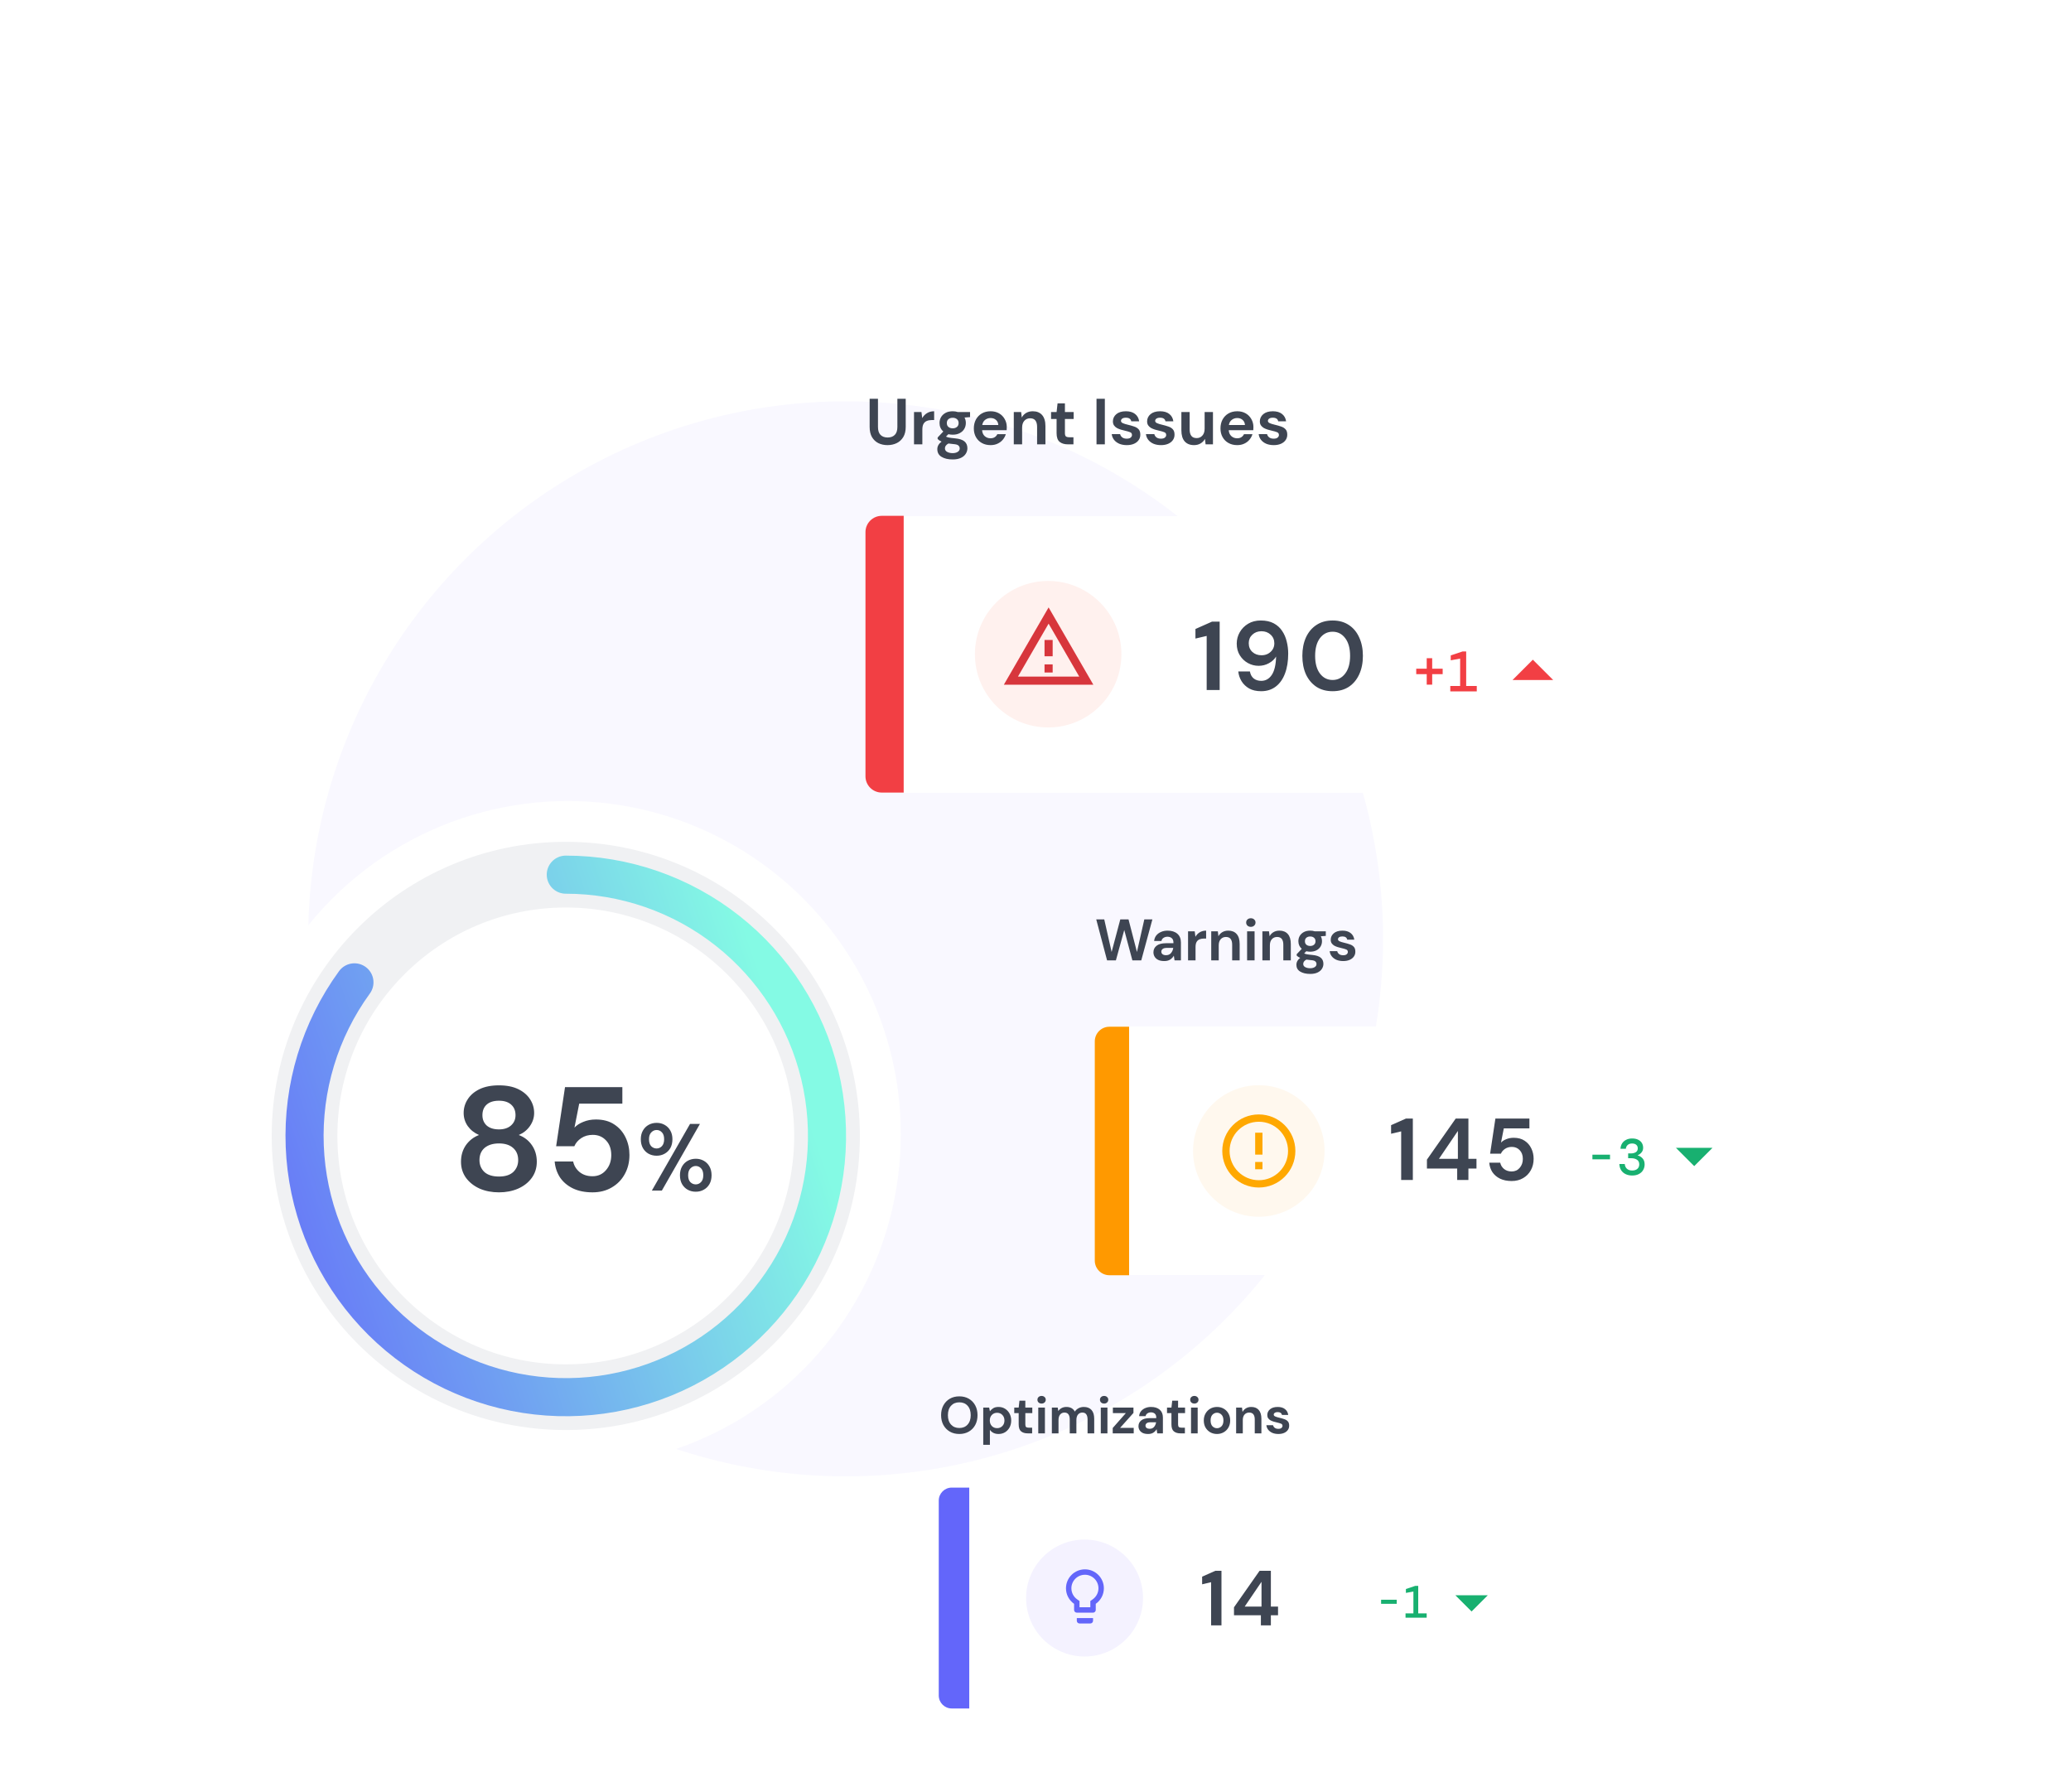 <?xml version="1.0" encoding="UTF-8"?> <svg xmlns="http://www.w3.org/2000/svg" width="289" height="250" viewBox="0 0 289 250" fill="none"><circle cx="118" cy="131" r="75" fill="#F9F8FF"></circle><g filter="url(#filter0_d_3558_6423)"><circle cx="79.235" cy="158.235" r="46.468" fill="white"></circle></g><circle cx="78.953" cy="158.499" r="36.455" stroke="#F0F1F3" stroke-width="9.165"></circle><path d="M78.953 122.044C87.141 122.044 95.091 124.801 101.521 129.87C107.952 134.94 112.488 142.026 114.4 149.988C116.312 157.951 115.487 166.324 112.059 173.761C108.63 181.197 102.799 187.262 95.503 190.98C88.207 194.697 79.872 195.85 71.841 194.253C63.81 192.655 56.55 188.4 51.232 182.174C45.914 175.947 42.848 168.112 42.526 159.93C42.205 151.748 44.647 143.696 49.46 137.071" stroke="url(#paint0_linear_3558_6423)" stroke-width="5.316" stroke-linecap="round"></path><path d="M69.63 166.371C68.64 166.371 67.746 166.2 66.949 165.856C66.151 165.498 65.512 164.997 65.031 164.351C64.564 163.704 64.33 162.955 64.33 162.103C64.33 161.223 64.557 160.453 65.01 159.793C65.478 159.133 66.09 158.659 66.846 158.37C66.186 158.082 65.663 157.669 65.278 157.133C64.894 156.583 64.701 155.971 64.701 155.298C64.701 154.61 64.887 153.978 65.258 153.4C65.629 152.809 66.179 152.335 66.908 151.977C67.65 151.62 68.557 151.441 69.63 151.441C70.702 151.441 71.603 151.62 72.331 151.977C73.06 152.335 73.61 152.809 73.981 153.4C74.352 153.978 74.538 154.61 74.538 155.298C74.538 155.957 74.338 156.569 73.94 157.133C73.555 157.683 73.039 158.095 72.393 158.37C73.163 158.659 73.775 159.133 74.228 159.793C74.682 160.453 74.909 161.223 74.909 162.103C74.909 162.955 74.675 163.704 74.208 164.351C73.74 164.997 73.101 165.498 72.29 165.856C71.493 166.2 70.606 166.371 69.63 166.371ZM69.63 157.587C70.345 157.587 70.908 157.401 71.321 157.03C71.733 156.659 71.939 156.184 71.939 155.607C71.939 154.974 71.733 154.48 71.321 154.122C70.922 153.765 70.358 153.586 69.63 153.586C68.887 153.586 68.317 153.765 67.918 154.122C67.519 154.48 67.32 154.974 67.32 155.607C67.32 156.198 67.519 156.679 67.918 157.05C68.331 157.408 68.901 157.587 69.63 157.587ZM69.63 164.165C70.51 164.165 71.176 163.952 71.63 163.526C72.084 163.086 72.311 162.536 72.311 161.876C72.311 161.147 72.07 160.577 71.589 160.164C71.121 159.752 70.468 159.546 69.63 159.546C68.791 159.546 68.124 159.752 67.629 160.164C67.148 160.577 66.908 161.147 66.908 161.876C66.908 162.536 67.134 163.086 67.588 163.526C68.055 163.952 68.736 164.165 69.63 164.165ZM82.681 166.371C81.623 166.371 80.709 166.186 79.939 165.815C79.183 165.444 78.585 164.935 78.145 164.289C77.718 163.629 77.471 162.886 77.402 162.062H79.98C80.104 162.653 80.406 163.148 80.887 163.546C81.368 163.931 81.966 164.124 82.681 164.124C83.451 164.124 84.077 163.842 84.558 163.278C85.053 162.715 85.3 162.013 85.3 161.175C85.3 160.309 85.053 159.621 84.558 159.113C84.077 158.604 83.465 158.35 82.723 158.35C82.104 158.35 81.568 158.501 81.114 158.803C80.66 159.106 80.337 159.484 80.145 159.937H77.608L78.846 151.689H86.847V153.998H80.825L80.165 157.339C80.468 157.009 80.88 156.741 81.403 156.535C81.925 156.315 82.51 156.205 83.156 156.205C84.187 156.205 85.046 156.439 85.733 156.906C86.421 157.36 86.943 157.965 87.301 158.721C87.658 159.463 87.837 160.274 87.837 161.154C87.837 162.158 87.617 163.051 87.177 163.835C86.751 164.619 86.146 165.237 85.362 165.691C84.592 166.145 83.699 166.371 82.681 166.371ZM91.629 161.26C91.212 161.26 90.836 161.167 90.499 160.981C90.171 160.795 89.91 160.533 89.715 160.197C89.52 159.851 89.422 159.439 89.422 158.961C89.422 158.491 89.52 158.088 89.715 157.751C89.91 157.406 90.176 157.14 90.512 156.954C90.849 156.768 91.225 156.675 91.642 156.675C92.049 156.675 92.417 156.768 92.745 156.954C93.082 157.14 93.347 157.406 93.542 157.751C93.737 158.088 93.835 158.491 93.835 158.961C93.835 159.439 93.737 159.851 93.542 160.197C93.347 160.533 93.082 160.795 92.745 160.981C92.417 161.167 92.045 161.26 91.629 161.26ZM90.964 166.124L96.293 156.821H97.675L92.36 166.124H90.964ZM91.629 160.25C91.912 160.25 92.156 160.144 92.36 159.931C92.572 159.709 92.678 159.386 92.678 158.961C92.678 158.536 92.577 158.217 92.373 158.004C92.169 157.782 91.921 157.672 91.629 157.672C91.345 157.672 91.097 157.782 90.884 158.004C90.672 158.217 90.566 158.536 90.566 158.961C90.566 159.386 90.667 159.709 90.871 159.931C91.084 160.144 91.336 160.25 91.629 160.25ZM97.091 166.284C96.674 166.284 96.298 166.19 95.961 166.004C95.633 165.818 95.372 165.557 95.177 165.22C94.982 164.875 94.885 164.463 94.885 163.984C94.885 163.515 94.982 163.107 95.177 162.762C95.372 162.416 95.638 162.15 95.974 161.964C96.311 161.778 96.688 161.685 97.104 161.685C97.512 161.685 97.879 161.778 98.207 161.964C98.544 162.15 98.81 162.416 99.004 162.762C99.199 163.107 99.297 163.515 99.297 163.984C99.297 164.463 99.199 164.875 99.004 165.22C98.81 165.557 98.544 165.818 98.207 166.004C97.879 166.19 97.507 166.284 97.091 166.284ZM97.091 165.26C97.374 165.26 97.618 165.154 97.822 164.941C98.034 164.729 98.141 164.41 98.141 163.984C98.141 163.559 98.039 163.24 97.835 163.027C97.631 162.806 97.383 162.695 97.091 162.695C96.807 162.695 96.559 162.806 96.347 163.027C96.134 163.24 96.028 163.559 96.028 163.984C96.028 164.41 96.129 164.729 96.333 164.941C96.546 165.154 96.798 165.26 97.091 165.26Z" fill="#3E4552"></path><path d="M133.872 200.087C133.364 200.087 132.919 199.976 132.537 199.753C132.16 199.531 131.863 199.224 131.645 198.832C131.433 198.436 131.326 197.979 131.326 197.462C131.326 196.944 131.433 196.49 131.645 196.098C131.863 195.702 132.16 195.392 132.537 195.17C132.919 194.948 133.364 194.836 133.872 194.836C134.375 194.836 134.817 194.948 135.199 195.17C135.581 195.392 135.878 195.702 136.091 196.098C136.304 196.49 136.41 196.944 136.41 197.462C136.41 197.979 136.304 198.436 136.091 198.832C135.878 199.224 135.581 199.531 135.199 199.753C134.817 199.976 134.375 200.087 133.872 200.087ZM133.872 199.253C134.355 199.253 134.74 199.093 135.025 198.774C135.315 198.455 135.46 198.018 135.46 197.462C135.46 196.906 135.315 196.468 135.025 196.149C134.74 195.83 134.355 195.67 133.872 195.67C133.388 195.67 133.002 195.83 132.712 196.149C132.421 196.468 132.276 196.906 132.276 197.462C132.276 198.018 132.421 198.455 132.712 198.774C133.002 199.093 133.388 199.253 133.872 199.253ZM137.208 201.595V196.403H138.035L138.136 196.918C138.252 196.758 138.405 196.618 138.593 196.497C138.786 196.376 139.035 196.316 139.34 196.316C139.678 196.316 139.981 196.398 140.247 196.562C140.512 196.727 140.723 196.952 140.878 197.237C141.032 197.522 141.11 197.846 141.11 198.209C141.11 198.571 141.032 198.895 140.878 199.181C140.723 199.461 140.512 199.683 140.247 199.848C139.981 200.007 139.678 200.087 139.34 200.087C139.069 200.087 138.832 200.036 138.629 199.935C138.426 199.833 138.262 199.691 138.136 199.507V201.595H137.208ZM139.144 199.275C139.439 199.275 139.683 199.176 139.877 198.977C140.07 198.779 140.167 198.523 140.167 198.209C140.167 197.894 140.07 197.636 139.877 197.433C139.683 197.23 139.439 197.128 139.144 197.128C138.844 197.128 138.598 197.23 138.405 197.433C138.216 197.631 138.122 197.887 138.122 198.201C138.122 198.516 138.216 198.774 138.405 198.977C138.598 199.176 138.844 199.275 139.144 199.275ZM143.4 200C143.023 200 142.721 199.908 142.493 199.724C142.266 199.541 142.153 199.214 142.153 198.745V197.179H141.536V196.403H142.153L142.261 195.438H143.081V196.403H144.053V197.179H143.081V198.753C143.081 198.927 143.117 199.048 143.19 199.115C143.267 199.178 143.397 199.21 143.581 199.21H144.031V200H143.4ZM145.35 195.845C145.181 195.845 145.041 195.794 144.929 195.692C144.823 195.591 144.77 195.463 144.77 195.308C144.77 195.153 144.823 195.027 144.929 194.931C145.041 194.829 145.181 194.778 145.35 194.778C145.519 194.778 145.657 194.829 145.763 194.931C145.875 195.027 145.93 195.153 145.93 195.308C145.93 195.463 145.875 195.591 145.763 195.692C145.657 195.794 145.519 195.845 145.35 195.845ZM144.886 200V196.403H145.814V200H144.886ZM146.783 200V196.403H147.602L147.682 196.889C147.798 196.715 147.951 196.577 148.139 196.475C148.333 196.369 148.555 196.316 148.806 196.316C149.362 196.316 149.756 196.531 149.988 196.961C150.119 196.763 150.293 196.606 150.511 196.49C150.733 196.374 150.975 196.316 151.236 196.316C151.705 196.316 152.065 196.456 152.316 196.737C152.568 197.017 152.693 197.428 152.693 197.969V200H151.765V198.056C151.765 197.747 151.705 197.51 151.584 197.346C151.468 197.181 151.287 197.099 151.04 197.099C150.789 197.099 150.586 197.191 150.431 197.375C150.281 197.558 150.206 197.815 150.206 198.143V200H149.278V198.056C149.278 197.747 149.217 197.51 149.096 197.346C148.976 197.181 148.789 197.099 148.538 197.099C148.291 197.099 148.091 197.191 147.936 197.375C147.786 197.558 147.711 197.815 147.711 198.143V200H146.783ZM154.075 195.845C153.906 195.845 153.766 195.794 153.655 195.692C153.548 195.591 153.495 195.463 153.495 195.308C153.495 195.153 153.548 195.027 153.655 194.931C153.766 194.829 153.906 194.778 154.075 194.778C154.244 194.778 154.382 194.829 154.489 194.931C154.6 195.027 154.655 195.153 154.655 195.308C154.655 195.463 154.6 195.591 154.489 195.692C154.382 195.794 154.244 195.845 154.075 195.845ZM153.611 200V196.403H154.539V200H153.611ZM155.276 200V199.253L157.111 197.172H155.298V196.403H158.17V197.15L156.306 199.231H158.206V200H155.276ZM160.219 200.087C159.909 200.087 159.655 200.039 159.457 199.942C159.259 199.84 159.111 199.707 159.015 199.543C158.918 199.379 158.87 199.197 158.87 198.999C158.87 198.666 159 198.395 159.261 198.187C159.522 197.979 159.914 197.875 160.436 197.875H161.35V197.788C161.35 197.542 161.28 197.36 161.14 197.244C160.999 197.128 160.825 197.07 160.617 197.07C160.429 197.07 160.265 197.116 160.124 197.208C159.984 197.295 159.897 197.425 159.863 197.6H158.957C158.981 197.338 159.068 197.111 159.218 196.918C159.373 196.724 159.571 196.577 159.812 196.475C160.054 196.369 160.325 196.316 160.625 196.316C161.137 196.316 161.541 196.444 161.836 196.7C162.131 196.957 162.278 197.319 162.278 197.788V200H161.488L161.401 199.42C161.294 199.613 161.144 199.773 160.951 199.898C160.762 200.024 160.518 200.087 160.219 200.087ZM160.429 199.362C160.695 199.362 160.9 199.275 161.045 199.101C161.195 198.927 161.289 198.712 161.328 198.455H160.538C160.291 198.455 160.115 198.501 160.008 198.593C159.902 198.68 159.849 198.789 159.849 198.919C159.849 199.06 159.902 199.168 160.008 199.246C160.115 199.323 160.255 199.362 160.429 199.362ZM164.717 200C164.34 200 164.038 199.908 163.811 199.724C163.583 199.541 163.47 199.214 163.47 198.745V197.179H162.853V196.403H163.47L163.579 195.438H164.398V196.403H165.37V197.179H164.398V198.753C164.398 198.927 164.434 199.048 164.507 199.115C164.584 199.178 164.715 199.21 164.898 199.21H165.348V200H164.717ZM166.667 195.845C166.498 195.845 166.358 195.794 166.247 195.692C166.14 195.591 166.087 195.463 166.087 195.308C166.087 195.153 166.14 195.027 166.247 194.931C166.358 194.829 166.498 194.778 166.667 194.778C166.836 194.778 166.974 194.829 167.081 194.931C167.192 195.027 167.247 195.153 167.247 195.308C167.247 195.463 167.192 195.591 167.081 195.692C166.974 195.794 166.836 195.845 166.667 195.845ZM166.203 200V196.403H167.131V200H166.203ZM169.826 200.087C169.478 200.087 169.164 200.007 168.884 199.848C168.608 199.688 168.388 199.468 168.224 199.188C168.064 198.903 167.984 198.574 167.984 198.201C167.984 197.829 168.066 197.503 168.231 197.222C168.395 196.937 168.615 196.715 168.891 196.555C169.171 196.396 169.485 196.316 169.834 196.316C170.177 196.316 170.486 196.396 170.762 196.555C171.042 196.715 171.262 196.937 171.422 197.222C171.586 197.503 171.668 197.829 171.668 198.201C171.668 198.574 171.586 198.903 171.422 199.188C171.262 199.468 171.042 199.688 170.762 199.848C170.481 200.007 170.17 200.087 169.826 200.087ZM169.826 199.282C170.068 199.282 170.278 199.193 170.457 199.014C170.636 198.83 170.726 198.559 170.726 198.201C170.726 197.844 170.636 197.575 170.457 197.396C170.278 197.213 170.07 197.121 169.834 197.121C169.587 197.121 169.374 197.213 169.195 197.396C169.021 197.575 168.934 197.844 168.934 198.201C168.934 198.559 169.021 198.83 169.195 199.014C169.374 199.193 169.585 199.282 169.826 199.282ZM172.498 200V196.403H173.318L173.39 197.012C173.502 196.799 173.661 196.63 173.869 196.504C174.082 196.379 174.331 196.316 174.616 196.316C175.061 196.316 175.406 196.456 175.653 196.737C175.9 197.017 176.023 197.428 176.023 197.969V200H175.095V198.056C175.095 197.747 175.032 197.51 174.906 197.346C174.78 197.181 174.584 197.099 174.319 197.099C174.058 197.099 173.842 197.191 173.673 197.375C173.509 197.558 173.427 197.815 173.427 198.143V200H172.498ZM178.397 200.087C178.078 200.087 177.798 200.036 177.556 199.935C177.314 199.828 177.121 199.683 176.976 199.5C176.831 199.316 176.744 199.103 176.715 198.861H177.65C177.679 199.002 177.757 199.122 177.882 199.224C178.013 199.321 178.18 199.369 178.383 199.369C178.586 199.369 178.733 199.328 178.825 199.246C178.922 199.164 178.97 199.069 178.97 198.963C178.97 198.808 178.902 198.704 178.767 198.651C178.632 198.593 178.443 198.537 178.201 198.484C178.047 198.45 177.89 198.409 177.73 198.361C177.57 198.313 177.423 198.252 177.288 198.18C177.157 198.102 177.051 198.006 176.968 197.89C176.886 197.769 176.845 197.621 176.845 197.447C176.845 197.128 176.971 196.86 177.222 196.642C177.479 196.425 177.836 196.316 178.296 196.316C178.721 196.316 179.06 196.415 179.311 196.613C179.567 196.811 179.719 197.085 179.768 197.433H178.89C178.837 197.167 178.636 197.034 178.288 197.034C178.114 197.034 177.979 197.068 177.882 197.135C177.79 197.203 177.744 197.288 177.744 197.389C177.744 197.496 177.815 197.58 177.955 197.643C178.095 197.706 178.281 197.764 178.513 197.817C178.765 197.875 178.994 197.94 179.202 198.013C179.415 198.081 179.584 198.185 179.71 198.325C179.836 198.46 179.898 198.656 179.898 198.912C179.903 199.135 179.845 199.335 179.724 199.514C179.603 199.693 179.429 199.833 179.202 199.935C178.975 200.036 178.707 200.087 178.397 200.087Z" fill="#3E4552"></path><g filter="url(#filter1_d_3558_6423)"><rect x="131" y="204.395" width="80" height="30.822" rx="1.813" fill="white" shape-rendering="crispEdges"></rect><path d="M131 206.208C131 205.206 131.812 204.395 132.813 204.395H135.256V235.216H132.813C131.812 235.216 131 234.404 131 233.403V206.208Z" fill="#6366FA"></path><circle cx="151.347" cy="219.805" r="8.159" fill="#F4F2FF"></circle><g clip-path="url(#clip0_3558_6423)"><path d="M150.264 222.978C150.264 223.186 150.434 223.356 150.642 223.356H152.152C152.36 223.356 152.53 223.186 152.53 222.978V222.601H150.264V222.978ZM151.397 215.802C149.939 215.802 148.753 216.988 148.753 218.446C148.753 219.345 149.202 220.134 149.886 220.614V221.467C149.886 221.675 150.056 221.845 150.264 221.845H152.53C152.738 221.845 152.908 221.675 152.908 221.467V220.614C153.591 220.134 154.041 219.345 154.041 218.446C154.041 216.988 152.855 215.802 151.397 215.802ZM152.473 219.994L152.152 220.221V221.09H150.642V220.221L150.32 219.994C149.811 219.639 149.508 219.061 149.508 218.446C149.508 217.403 150.354 216.557 151.397 216.557C152.439 216.557 153.286 217.403 153.286 218.446C153.286 219.061 152.983 219.639 152.473 219.994Z" fill="#6366FA"></path></g><path d="M169.004 223.622V217.596L167.753 217.889V216.823L169.591 216.007H170.451V223.622H169.004ZM175.952 223.622V222.208H172.199V221.098L175.767 216.007H177.345V221H178.345V222.208H177.345V223.622H175.952ZM173.689 221H176.039V217.541L173.689 221Z" fill="#3E4552"></path><path d="M192.726 220.613V220.042H194.909V220.613H192.726ZM196.137 222.549V221.946H197.235V218.9L196.188 219.09V218.545L197.495 218.107H197.908V221.946H199.088V222.549H196.137Z" fill="#18B070"></path><path d="M203.086 219.415L205.353 221.681L207.619 219.415H203.086Z" fill="#18B070"></path></g><path d="M154.487 134L152.977 128.289H154.095L155.123 132.833L156.331 128.289H157.481L158.656 132.833L159.684 128.289H160.81L159.26 134H158.019L156.885 129.766L155.719 134H154.487ZM162.475 134.098C162.127 134.098 161.841 134.044 161.618 133.935C161.395 133.821 161.23 133.671 161.121 133.486C161.012 133.301 160.958 133.097 160.958 132.874C160.958 132.499 161.104 132.194 161.398 131.96C161.692 131.726 162.132 131.61 162.72 131.61H163.748V131.512C163.748 131.234 163.669 131.03 163.511 130.9C163.353 130.769 163.158 130.704 162.924 130.704C162.712 130.704 162.527 130.756 162.369 130.859C162.211 130.957 162.113 131.104 162.075 131.299H161.055C161.083 131.006 161.181 130.75 161.349 130.533C161.523 130.315 161.746 130.149 162.018 130.035C162.29 129.915 162.595 129.855 162.932 129.855C163.509 129.855 163.963 130 164.294 130.288C164.626 130.576 164.792 130.984 164.792 131.512V134H163.903L163.805 133.347C163.685 133.565 163.517 133.744 163.299 133.886C163.087 134.027 162.812 134.098 162.475 134.098ZM162.712 133.282C163.011 133.282 163.242 133.184 163.405 132.988C163.574 132.793 163.68 132.55 163.723 132.262H162.834C162.557 132.262 162.358 132.314 162.238 132.417C162.119 132.515 162.059 132.638 162.059 132.784C162.059 132.942 162.119 133.064 162.238 133.152C162.358 133.239 162.516 133.282 162.712 133.282ZM165.789 134V129.953H166.719L166.817 130.712C166.964 130.451 167.162 130.244 167.412 130.092C167.668 129.934 167.967 129.855 168.31 129.855V130.957H168.016C167.788 130.957 167.584 130.992 167.404 131.063C167.225 131.134 167.083 131.256 166.98 131.43C166.882 131.604 166.833 131.846 166.833 132.156V134H165.789ZM169.023 134V129.953H169.945L170.027 130.639C170.152 130.399 170.332 130.209 170.565 130.068C170.805 129.926 171.085 129.855 171.406 129.855C171.906 129.855 172.295 130.013 172.572 130.329C172.85 130.644 172.989 131.106 172.989 131.716V134H171.944V131.813C171.944 131.465 171.874 131.199 171.732 131.014C171.591 130.829 171.37 130.737 171.071 130.737C170.778 130.737 170.536 130.84 170.345 131.047C170.16 131.253 170.068 131.542 170.068 131.911V134H169.023ZM174.55 129.325C174.36 129.325 174.202 129.268 174.077 129.154C173.957 129.04 173.897 128.895 173.897 128.721C173.897 128.547 173.957 128.406 174.077 128.297C174.202 128.183 174.36 128.126 174.55 128.126C174.74 128.126 174.896 128.183 175.015 128.297C175.14 128.406 175.203 128.547 175.203 128.721C175.203 128.895 175.14 129.04 175.015 129.154C174.896 129.268 174.74 129.325 174.55 129.325ZM174.028 134V129.953H175.072V134H174.028ZM176.162 134V129.953H177.084L177.166 130.639C177.291 130.399 177.47 130.209 177.704 130.068C177.944 129.926 178.224 129.855 178.545 129.855C179.045 129.855 179.434 130.013 179.711 130.329C179.989 130.644 180.127 131.106 180.127 131.716V134H179.083V131.813C179.083 131.465 179.012 131.199 178.871 131.014C178.73 130.829 178.509 130.737 178.21 130.737C177.916 130.737 177.674 130.84 177.484 131.047C177.299 131.253 177.207 131.542 177.207 131.911V134H176.162ZM182.839 132.793C182.643 132.793 182.461 132.771 182.293 132.727L181.991 133.029C182.083 133.078 182.208 133.119 182.366 133.152C182.524 133.184 182.779 133.217 183.133 133.249C183.671 133.298 184.063 133.426 184.308 133.633C184.553 133.84 184.675 134.125 184.675 134.49C184.675 134.729 184.61 134.955 184.479 135.167C184.349 135.384 184.147 135.558 183.875 135.689C183.603 135.825 183.255 135.893 182.831 135.893C182.255 135.893 181.79 135.784 181.436 135.566C181.082 135.354 180.906 135.033 180.906 134.604C180.906 134.239 181.082 133.924 181.436 133.657C181.327 133.608 181.232 133.557 181.15 133.502C181.074 133.448 181.006 133.391 180.946 133.331V133.143L181.656 132.393C181.341 132.115 181.183 131.759 181.183 131.324C181.183 131.052 181.248 130.805 181.379 130.582C181.515 130.359 181.705 130.182 181.95 130.051C182.195 129.921 182.491 129.855 182.839 129.855C183.068 129.855 183.28 129.888 183.476 129.953H185.01V130.59L184.316 130.639C184.425 130.845 184.479 131.074 184.479 131.324C184.479 131.596 184.414 131.843 184.283 132.066C184.153 132.289 183.962 132.466 183.712 132.597C183.468 132.727 183.177 132.793 182.839 132.793ZM182.839 131.993C183.051 131.993 183.225 131.936 183.361 131.822C183.503 131.707 183.574 131.544 183.574 131.332C183.574 131.12 183.503 130.957 183.361 130.843C183.225 130.728 183.051 130.671 182.839 130.671C182.616 130.671 182.437 130.728 182.301 130.843C182.165 130.957 182.097 131.12 182.097 131.332C182.097 131.544 182.165 131.707 182.301 131.822C182.437 131.936 182.616 131.993 182.839 131.993ZM181.86 134.498C181.86 134.699 181.953 134.848 182.138 134.946C182.328 135.05 182.559 135.101 182.831 135.101C183.092 135.101 183.304 135.047 183.468 134.938C183.631 134.835 183.712 134.693 183.712 134.514C183.712 134.367 183.658 134.245 183.549 134.147C183.446 134.049 183.236 133.989 182.921 133.967C182.698 133.951 182.491 133.927 182.301 133.894C182.143 133.981 182.029 134.076 181.958 134.179C181.893 134.283 181.86 134.389 181.86 134.498ZM187.444 134.098C187.085 134.098 186.769 134.041 186.497 133.927C186.225 133.807 186.008 133.644 185.844 133.437C185.681 133.23 185.583 132.991 185.551 132.719H186.603C186.636 132.877 186.723 133.013 186.864 133.127C187.011 133.236 187.199 133.29 187.427 133.29C187.656 133.29 187.822 133.244 187.925 133.152C188.034 133.059 188.088 132.953 188.088 132.833C188.088 132.659 188.012 132.542 187.86 132.482C187.707 132.417 187.495 132.355 187.223 132.295C187.049 132.257 186.872 132.211 186.693 132.156C186.513 132.102 186.348 132.034 186.195 131.952C186.048 131.865 185.929 131.756 185.836 131.626C185.744 131.49 185.698 131.324 185.698 131.128C185.698 130.769 185.839 130.467 186.122 130.223C186.41 129.978 186.813 129.855 187.329 129.855C187.808 129.855 188.189 129.967 188.472 130.19C188.76 130.413 188.931 130.72 188.986 131.112H187.998C187.938 130.813 187.713 130.663 187.321 130.663C187.125 130.663 186.973 130.701 186.864 130.777C186.761 130.853 186.709 130.949 186.709 131.063C186.709 131.183 186.788 131.278 186.946 131.348C187.104 131.419 187.313 131.484 187.574 131.544C187.857 131.61 188.115 131.683 188.349 131.765C188.588 131.841 188.779 131.958 188.92 132.115C189.062 132.268 189.132 132.488 189.132 132.776C189.138 133.026 189.073 133.252 188.937 133.453C188.801 133.655 188.605 133.812 188.349 133.927C188.093 134.041 187.792 134.098 187.444 134.098Z" fill="#3E4552"></path><g filter="url(#filter2_d_3558_6423)"><rect x="152.773" y="139.693" width="90" height="34.674" rx="2.04" fill="white" shape-rendering="crispEdges"></rect><path d="M152.773 141.733C152.773 140.607 153.687 139.693 154.813 139.693H157.562V174.368H154.813C153.687 174.368 152.773 173.454 152.773 172.328V141.733Z" fill="#FF9900"></path><circle cx="175.663" cy="157.03" r="9.178" fill="#FFF8EE"></circle><path d="M175.154 158.56H176.174V159.579H175.154V158.56ZM175.154 154.48H176.174V157.54H175.154V154.48ZM175.659 151.931C172.844 151.931 170.564 154.215 170.564 157.03C170.564 159.845 172.844 162.129 175.659 162.129C178.478 162.129 180.763 159.845 180.763 157.03C180.763 154.215 178.478 151.931 175.659 151.931ZM175.664 161.109C173.41 161.109 171.584 159.284 171.584 157.03C171.584 154.776 173.41 152.95 175.664 152.95C177.917 152.95 179.743 154.776 179.743 157.03C179.743 159.284 177.917 161.109 175.664 161.109Z" fill="#FFA800"></path><path d="M195.528 161.075V154.295L194.121 154.626V153.426L196.189 152.509H197.156V161.075H195.528ZM203.345 161.075V159.484H199.123V158.236L203.137 152.509H204.911V158.126H206.037V159.484H204.911V161.075H203.345ZM200.799 158.126H203.443V154.234L200.799 158.126ZM210.952 161.222C210.324 161.222 209.781 161.112 209.324 160.892C208.876 160.671 208.521 160.369 208.26 159.986C208.007 159.594 207.86 159.154 207.819 158.664H209.349C209.422 159.015 209.602 159.309 209.887 159.545C210.173 159.774 210.528 159.888 210.952 159.888C211.409 159.888 211.78 159.721 212.066 159.386C212.359 159.052 212.506 158.636 212.506 158.138C212.506 157.624 212.359 157.216 212.066 156.914C211.78 156.612 211.417 156.461 210.976 156.461C210.609 156.461 210.291 156.551 210.022 156.731C209.753 156.91 209.561 157.135 209.447 157.404H207.941L208.676 152.509H213.424V153.879H209.851L209.459 155.862C209.638 155.666 209.883 155.507 210.193 155.385C210.503 155.254 210.85 155.189 211.233 155.189C211.845 155.189 212.355 155.327 212.763 155.605C213.171 155.874 213.481 156.233 213.693 156.682C213.905 157.122 214.012 157.604 214.012 158.126C214.012 158.721 213.881 159.252 213.62 159.717C213.367 160.182 213.008 160.549 212.543 160.818C212.086 161.087 211.556 161.222 210.952 161.222Z" fill="#3E4552"></path><path d="M222.215 158.191V157.548H224.671V158.191H222.215ZM227.759 160.454C227.431 160.454 227.133 160.392 226.867 160.268C226.6 160.144 226.388 159.964 226.231 159.726C226.074 159.483 225.989 159.19 225.974 158.848H226.731C226.745 159.109 226.841 159.326 227.017 159.497C227.198 159.669 227.445 159.754 227.759 159.754C228.068 159.754 228.311 159.678 228.487 159.526C228.663 159.373 228.751 159.164 228.751 158.898C228.751 158.602 228.644 158.386 228.43 158.248C228.216 158.11 227.954 158.041 227.645 158.041H227.202V157.37H227.581C227.861 157.37 228.092 157.313 228.273 157.199C228.454 157.084 228.544 156.906 228.544 156.663C228.544 156.454 228.475 156.29 228.337 156.171C228.199 156.047 228.004 155.985 227.752 155.985C227.495 155.985 227.29 156.054 227.138 156.192C226.986 156.33 226.9 156.506 226.881 156.72H226.131C226.146 156.435 226.222 156.185 226.36 155.971C226.498 155.756 226.686 155.59 226.924 155.471C227.162 155.347 227.438 155.285 227.752 155.285C228.095 155.285 228.38 155.345 228.609 155.464C228.837 155.578 229.008 155.733 229.123 155.928C229.237 156.123 229.294 156.342 229.294 156.585C229.294 156.832 229.22 157.046 229.073 157.227C228.93 157.403 228.756 157.532 228.552 157.613V157.655C228.828 157.732 229.054 157.874 229.23 158.084C229.411 158.288 229.501 158.564 229.501 158.912C229.501 159.193 229.432 159.452 229.294 159.69C229.161 159.923 228.963 160.109 228.701 160.247C228.444 160.385 228.13 160.454 227.759 160.454Z" fill="#18B070"></path><path d="M233.871 156.593L236.42 159.142L238.97 156.593H233.871Z" fill="#18B070"></path></g><path d="M123.844 62.109C123.378 62.109 122.957 62.018 122.582 61.837C122.206 61.649 121.906 61.367 121.682 60.992C121.464 60.616 121.355 60.14 121.355 59.565V55.64H122.518V59.574C122.518 60.071 122.636 60.44 122.872 60.682C123.115 60.925 123.448 61.046 123.872 61.046C124.29 61.046 124.62 60.925 124.862 60.682C125.104 60.44 125.226 60.071 125.226 59.574V55.64H126.389V59.565C126.389 60.14 126.273 60.616 126.043 60.992C125.813 61.367 125.504 61.649 125.116 61.837C124.735 62.018 124.311 62.109 123.844 62.109ZM127.548 62V57.493H128.584L128.693 58.338C128.857 58.048 129.078 57.818 129.357 57.648C129.641 57.472 129.974 57.384 130.356 57.384V58.611H130.029C129.774 58.611 129.547 58.65 129.347 58.729C129.148 58.808 128.99 58.944 128.875 59.138C128.766 59.332 128.711 59.601 128.711 59.947V62H127.548ZM132.952 60.655C132.734 60.655 132.531 60.631 132.344 60.583L132.007 60.919C132.11 60.973 132.25 61.019 132.425 61.055C132.601 61.091 132.886 61.128 133.28 61.164C133.879 61.219 134.315 61.361 134.588 61.591C134.86 61.821 134.997 62.139 134.997 62.545C134.997 62.812 134.924 63.063 134.779 63.299C134.633 63.542 134.409 63.735 134.106 63.881C133.803 64.032 133.416 64.108 132.943 64.108C132.301 64.108 131.783 63.987 131.39 63.745C130.996 63.508 130.799 63.151 130.799 62.672C130.799 62.267 130.996 61.915 131.39 61.618C131.268 61.564 131.162 61.506 131.072 61.446C130.987 61.385 130.911 61.322 130.844 61.255V61.046L131.635 60.21C131.284 59.901 131.108 59.504 131.108 59.02C131.108 58.717 131.181 58.441 131.326 58.193C131.477 57.945 131.689 57.748 131.962 57.602C132.235 57.457 132.565 57.384 132.952 57.384C133.207 57.384 133.443 57.421 133.661 57.493H135.369V58.202L134.597 58.257C134.718 58.487 134.779 58.741 134.779 59.02C134.779 59.323 134.706 59.598 134.561 59.847C134.415 60.095 134.203 60.292 133.925 60.437C133.652 60.583 133.328 60.655 132.952 60.655ZM132.952 59.765C133.189 59.765 133.382 59.701 133.534 59.574C133.691 59.447 133.77 59.265 133.77 59.029C133.77 58.793 133.691 58.611 133.534 58.484C133.382 58.357 133.189 58.293 132.952 58.293C132.704 58.293 132.504 58.357 132.353 58.484C132.201 58.611 132.126 58.793 132.126 59.029C132.126 59.265 132.201 59.447 132.353 59.574C132.504 59.701 132.704 59.765 132.952 59.765ZM131.862 62.554C131.862 62.778 131.965 62.945 132.171 63.054C132.383 63.169 132.64 63.227 132.943 63.227C133.234 63.227 133.47 63.166 133.652 63.045C133.834 62.93 133.925 62.772 133.925 62.572C133.925 62.409 133.864 62.273 133.743 62.163C133.628 62.054 133.395 61.988 133.043 61.964C132.795 61.946 132.565 61.918 132.353 61.882C132.177 61.979 132.05 62.085 131.971 62.2C131.898 62.315 131.862 62.433 131.862 62.554ZM138.23 62.109C137.775 62.109 137.372 62.012 137.021 61.818C136.67 61.624 136.394 61.352 136.194 61.001C135.994 60.649 135.894 60.243 135.894 59.783C135.894 59.317 135.991 58.902 136.185 58.538C136.385 58.175 136.658 57.893 137.003 57.693C137.354 57.487 137.766 57.384 138.239 57.384C138.681 57.384 139.071 57.481 139.411 57.675C139.75 57.869 140.013 58.136 140.201 58.475C140.395 58.808 140.492 59.18 140.492 59.592C140.492 59.659 140.489 59.728 140.483 59.801C140.483 59.874 140.48 59.95 140.474 60.028H137.048C137.073 60.38 137.194 60.655 137.412 60.855C137.636 61.055 137.905 61.155 138.22 61.155C138.457 61.155 138.654 61.103 138.811 61.001C138.975 60.892 139.096 60.752 139.174 60.583H140.356C140.271 60.867 140.128 61.128 139.929 61.364C139.735 61.594 139.492 61.776 139.202 61.909C138.917 62.042 138.593 62.109 138.23 62.109ZM138.239 58.329C137.954 58.329 137.703 58.411 137.484 58.575C137.266 58.732 137.127 58.974 137.067 59.301H139.311C139.293 59.005 139.184 58.769 138.984 58.593C138.784 58.417 138.535 58.329 138.239 58.329ZM141.47 62V57.493H142.497L142.588 58.257C142.727 57.99 142.927 57.778 143.187 57.621C143.454 57.463 143.766 57.384 144.123 57.384C144.68 57.384 145.113 57.56 145.422 57.911C145.731 58.263 145.886 58.778 145.886 59.456V62H144.723V59.565C144.723 59.177 144.644 58.88 144.487 58.675C144.329 58.469 144.084 58.366 143.751 58.366C143.424 58.366 143.154 58.481 142.942 58.711C142.736 58.941 142.633 59.262 142.633 59.674V62H141.47ZM149.006 62C148.533 62 148.155 61.885 147.87 61.655C147.585 61.425 147.443 61.016 147.443 60.428V58.466H146.671V57.493H147.443L147.579 56.285H148.606V57.493H149.824V58.466H148.606V60.437C148.606 60.655 148.652 60.807 148.742 60.892C148.839 60.97 149.003 61.01 149.233 61.01H149.796V62H149.006ZM153.014 62V55.64H154.177V62H153.014ZM157.245 62.109C156.846 62.109 156.494 62.045 156.191 61.918C155.889 61.785 155.646 61.603 155.465 61.373C155.283 61.143 155.174 60.876 155.137 60.574H156.31C156.346 60.749 156.443 60.901 156.6 61.028C156.764 61.149 156.973 61.209 157.227 61.209C157.482 61.209 157.666 61.158 157.781 61.055C157.903 60.952 157.963 60.834 157.963 60.701C157.963 60.507 157.878 60.377 157.709 60.31C157.539 60.237 157.303 60.168 157 60.101C156.806 60.059 156.609 60.007 156.41 59.947C156.21 59.886 156.025 59.81 155.855 59.719C155.692 59.623 155.558 59.501 155.455 59.356C155.353 59.205 155.301 59.02 155.301 58.802C155.301 58.402 155.459 58.066 155.773 57.793C156.095 57.521 156.543 57.384 157.118 57.384C157.651 57.384 158.075 57.509 158.39 57.757C158.711 58.005 158.902 58.347 158.963 58.784H157.863C157.797 58.45 157.545 58.284 157.109 58.284C156.891 58.284 156.721 58.326 156.6 58.411C156.485 58.496 156.428 58.602 156.428 58.729C156.428 58.862 156.516 58.968 156.691 59.047C156.867 59.126 157.1 59.199 157.391 59.265C157.706 59.338 157.993 59.42 158.254 59.511C158.52 59.595 158.732 59.725 158.89 59.901C159.047 60.071 159.126 60.316 159.126 60.637C159.132 60.916 159.06 61.167 158.908 61.391C158.757 61.615 158.539 61.791 158.254 61.918C157.969 62.045 157.633 62.109 157.245 62.109ZM162.019 62.109C161.619 62.109 161.268 62.045 160.965 61.918C160.662 61.785 160.42 61.603 160.238 61.373C160.056 61.143 159.947 60.876 159.911 60.574H161.083C161.12 60.749 161.216 60.901 161.374 61.028C161.537 61.149 161.746 61.209 162.001 61.209C162.255 61.209 162.44 61.158 162.555 61.055C162.676 60.952 162.737 60.834 162.737 60.701C162.737 60.507 162.652 60.377 162.482 60.31C162.313 60.237 162.077 60.168 161.774 60.101C161.58 60.059 161.383 60.007 161.183 59.947C160.983 59.886 160.799 59.81 160.629 59.719C160.465 59.623 160.332 59.501 160.229 59.356C160.126 59.205 160.075 59.02 160.075 58.802C160.075 58.402 160.232 58.066 160.547 57.793C160.868 57.521 161.316 57.384 161.892 57.384C162.425 57.384 162.849 57.509 163.164 57.757C163.485 58.005 163.676 58.347 163.736 58.784H162.637C162.57 58.45 162.319 58.284 161.883 58.284C161.665 58.284 161.495 58.326 161.374 58.411C161.259 58.496 161.201 58.602 161.201 58.729C161.201 58.862 161.289 58.968 161.465 59.047C161.64 59.126 161.874 59.199 162.164 59.265C162.479 59.338 162.767 59.42 163.028 59.511C163.294 59.595 163.506 59.725 163.664 59.901C163.821 60.071 163.9 60.316 163.9 60.637C163.906 60.916 163.833 61.167 163.682 61.391C163.53 61.615 163.312 61.791 163.028 61.918C162.743 62.045 162.407 62.109 162.019 62.109ZM166.62 62.109C166.057 62.109 165.621 61.933 165.312 61.582C165.009 61.231 164.857 60.716 164.857 60.038V57.493H166.011V59.928C166.011 60.316 166.09 60.613 166.248 60.819C166.405 61.025 166.653 61.128 166.993 61.128C167.314 61.128 167.577 61.013 167.783 60.782C167.995 60.552 168.101 60.231 168.101 59.819V57.493H169.264V62H168.237L168.146 61.237C168.007 61.503 167.804 61.715 167.538 61.873C167.277 62.03 166.971 62.109 166.62 62.109ZM172.648 62.109C172.193 62.109 171.79 62.012 171.439 61.818C171.088 61.624 170.812 61.352 170.612 61.001C170.412 60.649 170.313 60.243 170.313 59.783C170.313 59.317 170.409 58.902 170.603 58.538C170.803 58.175 171.076 57.893 171.421 57.693C171.772 57.487 172.184 57.384 172.657 57.384C173.099 57.384 173.49 57.481 173.829 57.675C174.168 57.869 174.431 58.136 174.619 58.475C174.813 58.808 174.91 59.18 174.91 59.592C174.91 59.659 174.907 59.728 174.901 59.801C174.901 59.874 174.898 59.95 174.892 60.028H171.466C171.491 60.38 171.612 60.655 171.83 60.855C172.054 61.055 172.324 61.155 172.639 61.155C172.875 61.155 173.072 61.103 173.229 61.001C173.393 60.892 173.514 60.752 173.593 60.583H174.774C174.689 60.867 174.547 61.128 174.347 61.364C174.153 61.594 173.911 61.776 173.62 61.909C173.335 62.042 173.011 62.109 172.648 62.109ZM172.657 58.329C172.372 58.329 172.121 58.411 171.903 58.575C171.684 58.732 171.545 58.974 171.485 59.301H173.729C173.711 59.005 173.602 58.769 173.402 58.593C173.202 58.417 172.953 58.329 172.657 58.329ZM177.751 62.109C177.351 62.109 177 62.045 176.697 61.918C176.394 61.785 176.152 61.603 175.97 61.373C175.788 61.143 175.679 60.876 175.643 60.574H176.815C176.851 60.749 176.948 60.901 177.106 61.028C177.269 61.149 177.478 61.209 177.733 61.209C177.987 61.209 178.172 61.158 178.287 61.055C178.408 60.952 178.469 60.834 178.469 60.701C178.469 60.507 178.384 60.377 178.214 60.31C178.045 60.237 177.808 60.168 177.505 60.101C177.312 60.059 177.115 60.007 176.915 59.947C176.715 59.886 176.53 59.81 176.361 59.719C176.197 59.623 176.064 59.501 175.961 59.356C175.858 59.205 175.806 59.02 175.806 58.802C175.806 58.402 175.964 58.066 176.279 57.793C176.6 57.521 177.048 57.384 177.624 57.384C178.157 57.384 178.581 57.509 178.896 57.757C179.217 58.005 179.407 58.347 179.468 58.784H178.369C178.302 58.45 178.051 58.284 177.614 58.284C177.396 58.284 177.227 58.326 177.106 58.411C176.991 58.496 176.933 58.602 176.933 58.729C176.933 58.862 177.021 58.968 177.196 59.047C177.372 59.126 177.605 59.199 177.896 59.265C178.211 59.338 178.499 59.42 178.759 59.511C179.026 59.595 179.238 59.725 179.395 59.901C179.553 60.071 179.632 60.316 179.632 60.637C179.638 60.916 179.565 61.167 179.413 61.391C179.262 61.615 179.044 61.791 178.759 61.918C178.475 62.045 178.138 62.109 177.751 62.109Z" fill="#3E4552"></path><g filter="url(#filter3_d_3558_6423)"><rect x="120.773" y="68" width="100.229" height="38.615" rx="2.271" fill="white" shape-rendering="crispEdges"></rect><path d="M120.773 70.272C120.773 69.017 121.79 68 123.045 68H126.106V106.615H123.045C121.79 106.615 120.773 105.598 120.773 104.343V70.272Z" fill="#F23F44"></path><circle cx="146.266" cy="87.308" r="10.222" fill="#FFF1EE"></circle><path d="M146.328 83.044L150.604 90.432H142.052L146.328 83.044ZM146.328 80.778L140.081 91.568H152.574L146.328 80.778ZM146.895 88.728H145.76V89.864H146.895V88.728ZM146.895 85.321H145.76V87.593H146.895V85.321Z" fill="#D7363C"></path><path d="M168.387 92.308V84.757L166.82 85.125V83.79L169.123 82.767H170.2V92.308H168.387ZM175.989 92.471C175.325 92.471 174.766 92.344 174.312 92.09C173.858 91.826 173.504 91.485 173.249 91.067C172.995 90.649 172.845 90.2 172.799 89.718H174.421C174.494 90.136 174.667 90.459 174.939 90.686C175.221 90.913 175.575 91.026 176.002 91.026C176.611 91.026 177.102 90.749 177.474 90.195C177.847 89.632 178.046 88.778 178.074 87.633C177.856 88.005 177.524 88.314 177.079 88.56C176.643 88.805 176.161 88.928 175.634 88.928C175.107 88.928 174.612 88.8 174.149 88.546C173.685 88.292 173.308 87.933 173.017 87.469C172.727 87.006 172.581 86.461 172.581 85.834C172.581 85.261 172.722 84.73 173.004 84.239C173.285 83.749 173.676 83.353 174.176 83.054C174.676 82.754 175.262 82.604 175.934 82.604C176.652 82.604 177.256 82.736 177.747 82.999C178.237 83.263 178.628 83.617 178.919 84.062C179.219 84.507 179.432 85.003 179.559 85.548C179.696 86.093 179.764 86.652 179.764 87.224C179.764 88.287 179.614 89.214 179.314 90.004C179.023 90.786 178.592 91.394 178.019 91.831C177.456 92.258 176.779 92.471 175.989 92.471ZM176.043 87.456C176.379 87.456 176.684 87.383 176.956 87.238C177.229 87.083 177.442 86.883 177.597 86.638C177.751 86.384 177.828 86.102 177.828 85.793C177.828 85.302 177.656 84.898 177.31 84.58C176.974 84.262 176.547 84.103 176.029 84.103C175.521 84.103 175.098 84.262 174.762 84.58C174.426 84.889 174.258 85.284 174.258 85.766C174.258 86.275 174.426 86.683 174.762 86.992C175.098 87.301 175.525 87.456 176.043 87.456ZM185.962 92.471C185.081 92.471 184.326 92.267 183.7 91.858C183.073 91.44 182.587 90.863 182.241 90.127C181.905 89.382 181.737 88.519 181.737 87.537C181.737 86.565 181.905 85.707 182.241 84.962C182.587 84.217 183.073 83.64 183.7 83.231C184.326 82.813 185.081 82.604 185.962 82.604C186.843 82.604 187.597 82.813 188.224 83.231C188.851 83.64 189.333 84.217 189.669 84.962C190.014 85.707 190.187 86.565 190.187 87.537C190.187 88.519 190.014 89.382 189.669 90.127C189.333 90.863 188.851 91.44 188.224 91.858C187.597 92.267 186.843 92.471 185.962 92.471ZM185.962 90.904C186.68 90.904 187.266 90.604 187.72 90.004C188.174 89.405 188.401 88.582 188.401 87.537C188.401 86.493 188.174 85.67 187.72 85.071C187.266 84.471 186.68 84.171 185.962 84.171C185.235 84.171 184.644 84.471 184.19 85.071C183.745 85.67 183.522 86.493 183.522 87.537C183.522 88.582 183.745 89.405 184.19 90.004C184.644 90.604 185.235 90.904 185.962 90.904Z" fill="#3E4552"></path><path d="M199.093 91.555V90.092H197.63V89.329H199.093V87.866H199.856V89.329H201.319V90.092H199.856V91.555H199.093ZM202.382 92.493V91.738H203.757V87.922L202.445 88.16V87.477L204.083 86.928H204.6V91.738H206.078V92.493H202.382Z" fill="#F23F44"></path><path d="M211.065 90.913L213.904 88.073L216.744 90.913H211.065Z" fill="#F23F44"></path></g><defs><filter id="filter0_d_3558_6423" x="0.768" y="79.768" width="156.935" height="156.935" filterUnits="userSpaceOnUse" color-interpolation-filters="sRGB"><feFlood flood-opacity="0" result="BackgroundImageFix"></feFlood><feColorMatrix in="SourceAlpha" type="matrix" values="0 0 0 0 0 0 0 0 0 0 0 0 0 0 0 0 0 0 127 0" result="hardAlpha"></feColorMatrix><feOffset></feOffset><feGaussianBlur stdDeviation="16"></feGaussianBlur><feComposite in2="hardAlpha" operator="out"></feComposite><feColorMatrix type="matrix" values="0 0 0 0 0.533 0 0 0 0 0.596 0 0 0 0 0.667 0 0 0 0.15 0"></feColorMatrix><feBlend mode="normal" in2="BackgroundImageFix" result="effect1_dropShadow_3558_6423"></feBlend><feBlend mode="normal" in="SourceGraphic" in2="effect1_dropShadow_3558_6423" result="shape"></feBlend></filter><filter id="filter1_d_3558_6423" x="125.561" y="202.128" width="90.878" height="41.7" filterUnits="userSpaceOnUse" color-interpolation-filters="sRGB"><feFlood flood-opacity="0" result="BackgroundImageFix"></feFlood><feColorMatrix in="SourceAlpha" type="matrix" values="0 0 0 0 0 0 0 0 0 0 0 0 0 0 0 0 0 0 127 0" result="hardAlpha"></feColorMatrix><feOffset dy="3.173"></feOffset><feGaussianBlur stdDeviation="2.72"></feGaussianBlur><feComposite in2="hardAlpha" operator="out"></feComposite><feColorMatrix type="matrix" values="0 0 0 0 0.533 0 0 0 0 0.596 0 0 0 0 0.667 0 0 0 0.15 0"></feColorMatrix><feBlend mode="normal" in2="BackgroundImageFix" result="effect1_dropShadow_3558_6423"></feBlend><feBlend mode="normal" in="SourceGraphic" in2="effect1_dropShadow_3558_6423" result="shape"></feBlend></filter><filter id="filter2_d_3558_6423" x="146.654" y="137.144" width="102.238" height="46.912" filterUnits="userSpaceOnUse" color-interpolation-filters="sRGB"><feFlood flood-opacity="0" result="BackgroundImageFix"></feFlood><feColorMatrix in="SourceAlpha" type="matrix" values="0 0 0 0 0 0 0 0 0 0 0 0 0 0 0 0 0 0 127 0" result="hardAlpha"></feColorMatrix><feOffset dy="3.569"></feOffset><feGaussianBlur stdDeviation="3.059"></feGaussianBlur><feComposite in2="hardAlpha" operator="out"></feComposite><feColorMatrix type="matrix" values="0 0 0 0 0.533 0 0 0 0 0.596 0 0 0 0 0.667 0 0 0 0.15 0"></feColorMatrix><feBlend mode="normal" in2="BackgroundImageFix" result="effect1_dropShadow_3558_6423"></feBlend><feBlend mode="normal" in="SourceGraphic" in2="effect1_dropShadow_3558_6423" result="shape"></feBlend></filter><filter id="filter3_d_3558_6423" x="113.959" y="65.161" width="113.857" height="52.244" filterUnits="userSpaceOnUse" color-interpolation-filters="sRGB"><feFlood flood-opacity="0" result="BackgroundImageFix"></feFlood><feColorMatrix in="SourceAlpha" type="matrix" values="0 0 0 0 0 0 0 0 0 0 0 0 0 0 0 0 0 0 127 0" result="hardAlpha"></feColorMatrix><feOffset dy="3.975"></feOffset><feGaussianBlur stdDeviation="3.407"></feGaussianBlur><feComposite in2="hardAlpha" operator="out"></feComposite><feColorMatrix type="matrix" values="0 0 0 0 0.533 0 0 0 0 0.596 0 0 0 0 0.667 0 0 0 0.15 0"></feColorMatrix><feBlend mode="normal" in2="BackgroundImageFix" result="effect1_dropShadow_3558_6423"></feBlend><feBlend mode="normal" in="SourceGraphic" in2="effect1_dropShadow_3558_6423" result="shape"></feBlend></filter><linearGradient id="paint0_linear_3558_6423" x1="108.818" y1="143.756" x2="27.488" y2="171.316" gradientUnits="userSpaceOnUse"><stop stop-color="#84FAE4"></stop><stop offset="1" stop-color="#6366FA"></stop></linearGradient><clipPath id="clip0_3558_6423"><rect width="9.065" height="9.065" fill="white" transform="translate(146.864 215.046)"></rect></clipPath></defs></svg> 